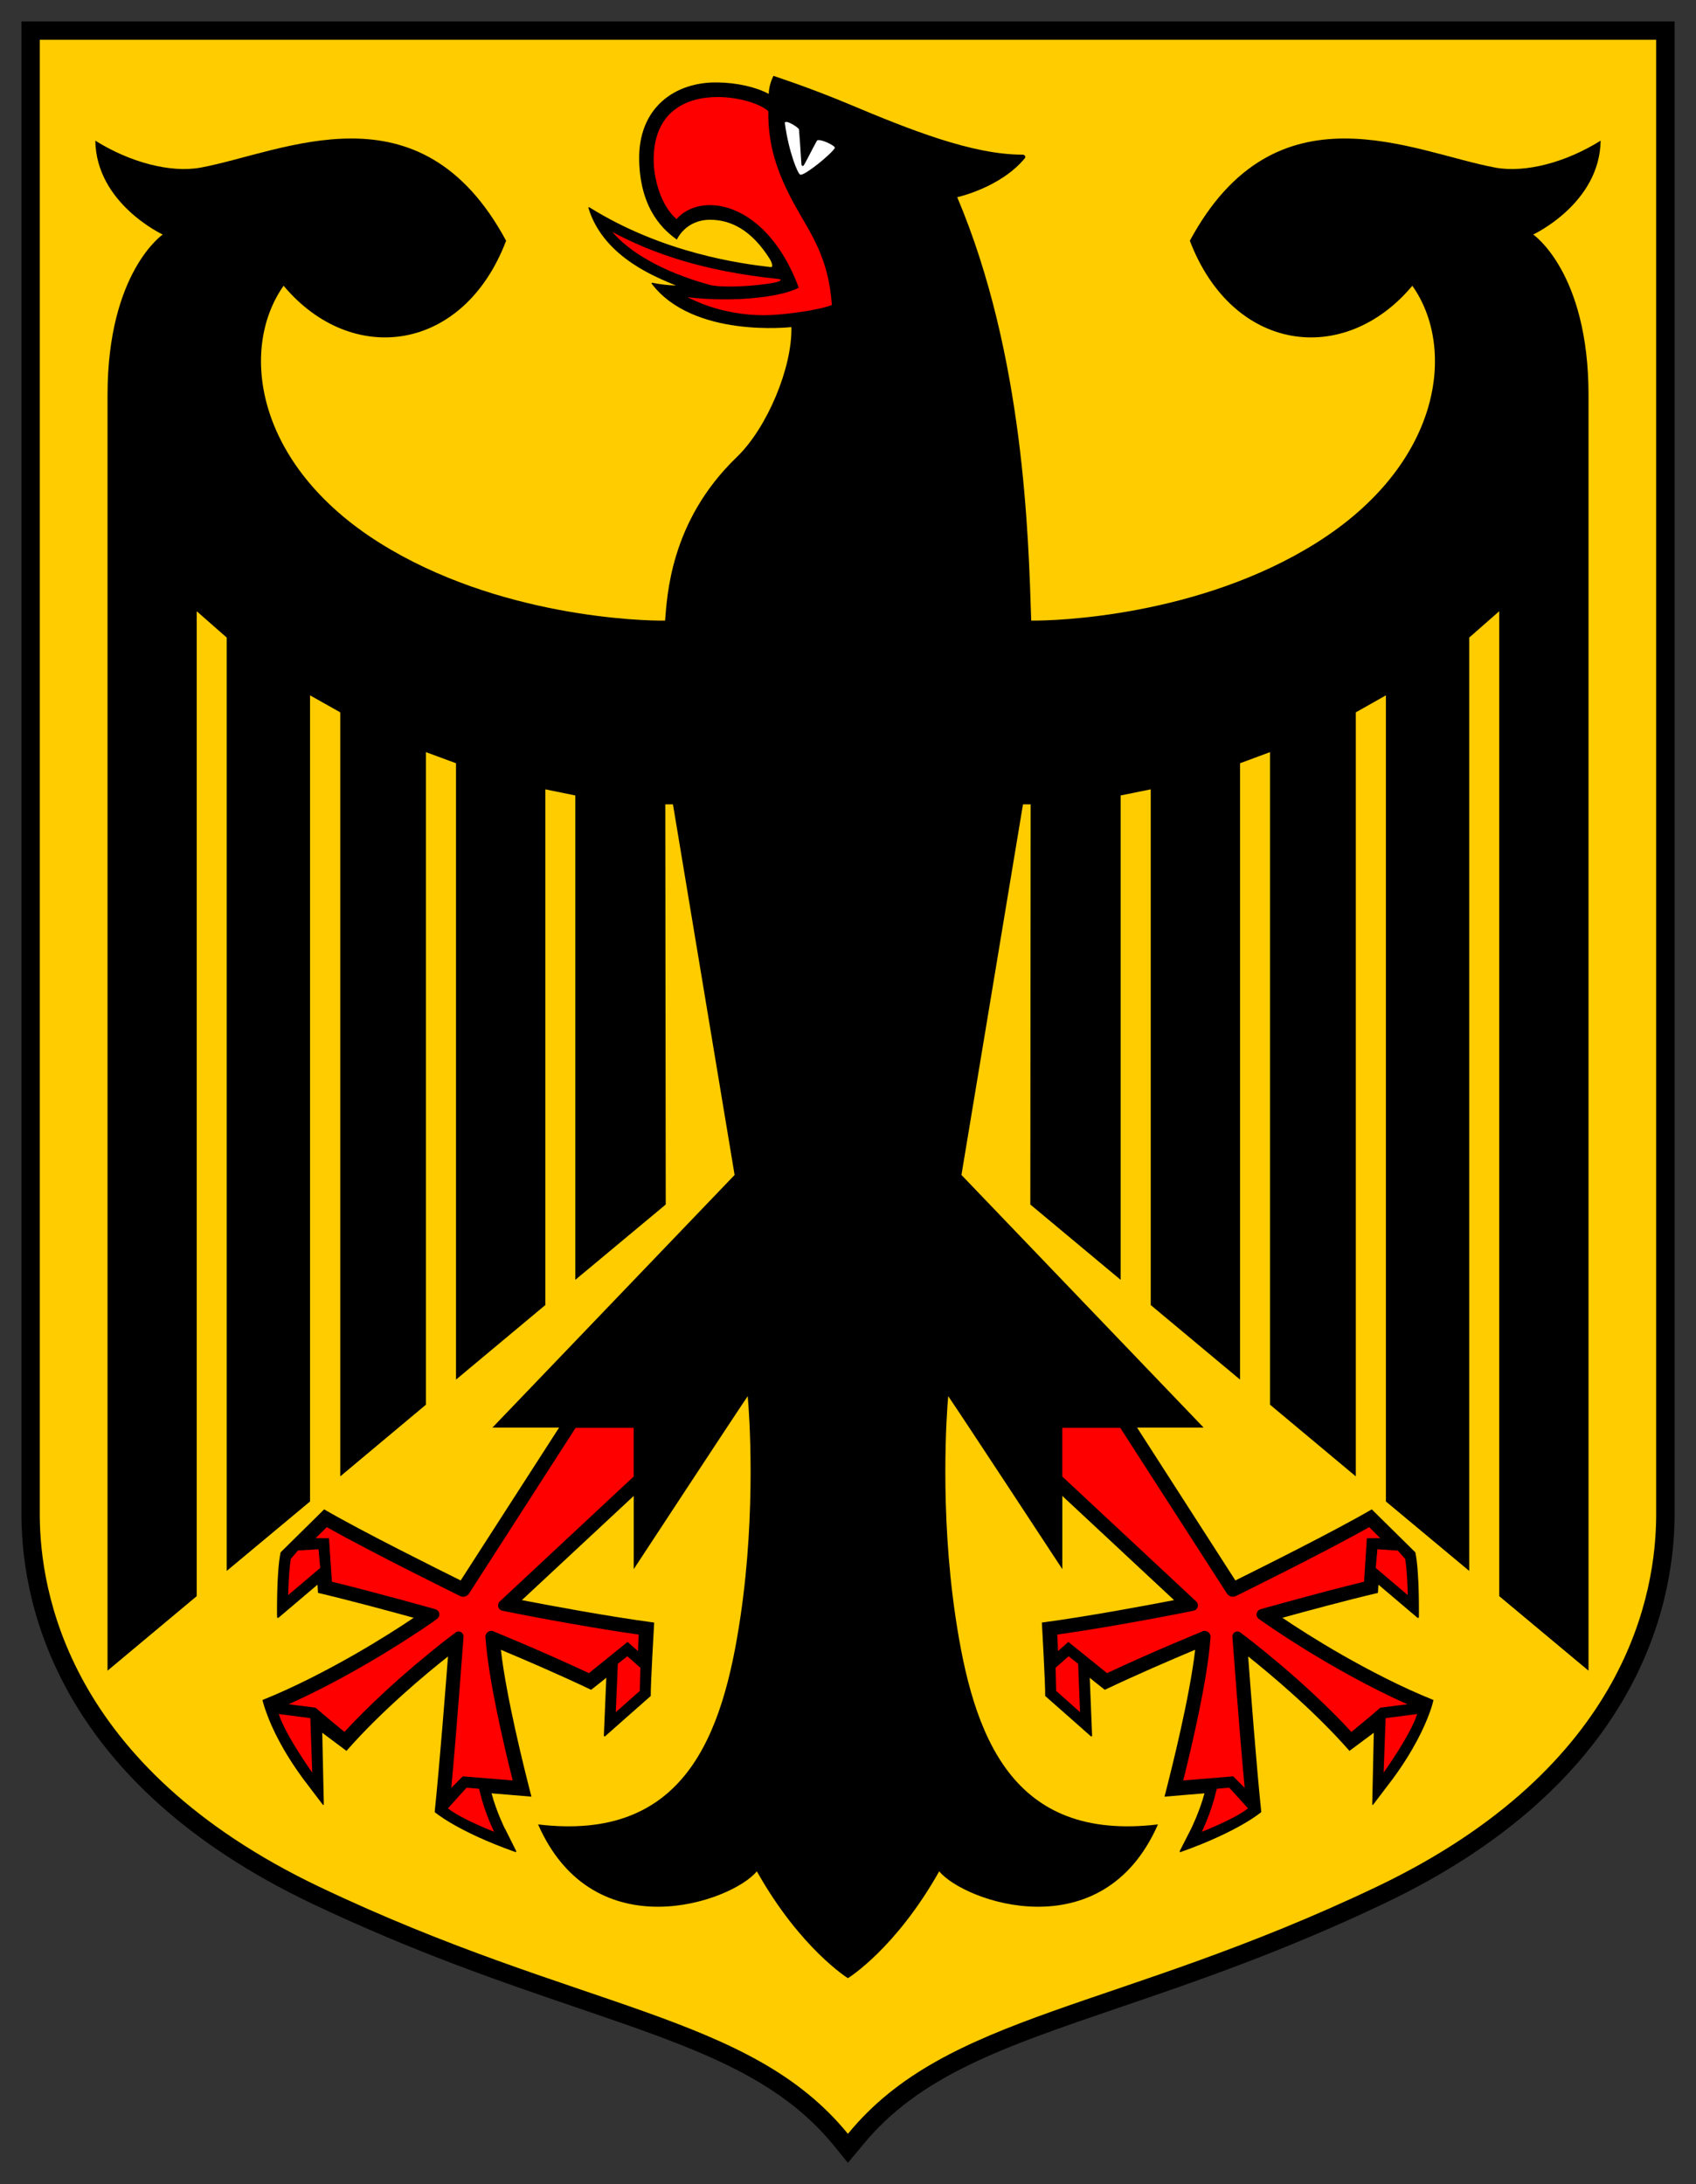 <?xml version="1.0" encoding="UTF-8" standalone="no"?>
<svg inkscape:version="1.1.1 (3bf5ae0d25, 2021-09-20)" sodipodi:docname="CoA Germany.svg" id="svg2130" version="1.1" viewBox="0 0 396.042 510.01" height="510.01" width="396.042" xmlns:inkscape="http://www.inkscape.org/namespaces/inkscape" xmlns:sodipodi="http://sodipodi.sourceforge.net/DTD/sodipodi-0.dtd" xmlns="http://www.w3.org/2000/svg" xmlns:svg="http://www.w3.org/2000/svg">
  <rect x="0" y="0" width="396.042" height="510.01" fill="#333333" stroke="none"/>
  <defs id="defs2124"/>
  <sodipodi:namedview inkscape:pagecheckerboard="false" fit-margin-bottom="5" fit-margin-right="5" fit-margin-left="5" fit-margin-top="5" lock-margins="true" units="px" inkscape:snap-smooth-nodes="true" inkscape:snap-object-midpoints="true" inkscape:window-maximized="1" inkscape:window-y="-11" inkscape:window-x="-11" inkscape:window-height="1506" inkscape:window-width="2560" showgrid="false" inkscape:document-rotation="0" inkscape:current-layer="layer1" inkscape:document-units="px" inkscape:cy="255.33333" inkscape:cx="198" inkscape:zoom="1.5" inkscape:pageshadow="2" inkscape:pageopacity="0" borderopacity="1.0" bordercolor="#666666" pagecolor="#333333" id="base" showguides="true" inkscape:guide-bbox="true" inkscape:snap-intersection-paths="true" inkscape:object-paths="true" inkscape:snap-grids="false" inkscape:snap-global="false" inkscape:lockguides="false" guidecolor="#00ffff" guideopacity="0.498" inkscape:snap-midpoints="true"/>
  <g id="layer1" inkscape:groupmode="layer" inkscape:label="germany" transform="translate(-99.979,-40.995)">
    <g id="g1015" inkscape:label="coa" transform="matrix(2.594,0,0,-2.594,283.259,69.8)">
      <g id="g944" inkscape:label="coa-0">
        <path d="M -68.408,8.761 V -125.268 c 0.07,-8.364 3.624,-23.976 26.027,-34.65 9.15,-4.361 16.927,-7.01 23.787,-9.339 10.385,-3.545 17.892,-6.104 23,-12.346 l 1.274,-1.563 1.274,1.563 c 5.108,6.243 12.605,8.802 23,12.346 6.86,2.33 14.637,4.978 23.787,9.339 22.403,10.674 25.957,26.286 26.027,34.65 V 8.761 Z" style="display:inline;fill:#ffcc00;fill-opacity:1;fill-rule:nonzero;stroke:none;stroke-width:1" id="path841" inkscape:label="coa-o"/>
        <path d="m 0,0 c 0,0 4.98,-3.39 4.98,-14.44 v -114.83 l -8.04,6.71 v 88.65 l -2.7,-2.37 v -84.01 l -7.5,6.25 v 72.56 l -2.71,-1.53 v -68.77 l -7.72,6.45 v 58.74 l -2.7,-1 v -55.48 l -8.04,6.71 v 46.42 l -2.71,-0.55 v -43.6 l -8.13,6.78 0.03,36.02 h -0.69 l -5.54,-33.36 21.8,-22.74 h -5.99 l 8.85,-13.76 c 1.93,0.96 8.85,4.4 12.28,6.4 l 3.92,-3.87 c 0.38,-1.75 0.32,-5.8 0.32,-5.8 0,-0.11 -0.07,-0.14 -0.15,-0.07 l -3.49,2.96 -0.05,-0.74 c -2.78,-0.65 -6.61,-1.69 -8.6,-2.24 1.14,-0.77 3.07,-2.02 5.43,-3.37 2.41,-1.37 5.26,-2.86 8.17,-4.03 -0.02,-0.1 -0.11,-0.53 -0.37,-1.22 -0.46,-1.24 -1.4,-3.31 -3.3,-5.89 l -1.74,-2.29 c -0.06,-0.08 -0.1,-0.07 -0.1,0.04 l 0.14,6.41 -2.19,-1.63 c -3.17,3.62 -7.2,6.97 -9.12,8.5 0.22,-2.94 0.74,-9.76 1.18,-14.01 0,0 -2,-1.73 -7.24,-3.59 0,0 -0.14,-0.05 -0.09,0.1 l 1.02,2 v 0 c 0,0 0.75,1.52 1.2,3.18 l -3.6,-0.3 c 0.66,2.55 2.27,8.99 2.76,13.22 -0.13,-0.05 -0.26,-0.1 -0.41,-0.17 -1.71,-0.72 -4.75,-2.02 -7.72,-3.43 l -0.01,0.01 h -0.01 l -0.85,0.67 -0.49,0.4 0.21,-5.18 c 0,-0.1 -0.06,-0.14 -0.13,-0.07 0,0 -3.24,2.87 -4.09,3.61 0.01,1.2 -0.3,6.61 -0.3,6.61 4.14,0.55 9.52,1.56 11.9,2.02 l -10.06,9.38 v -0.1 -6.49 c 0,0 -9.12,13.9 -10.27,15.57 -0.13,-1.4 -0.78,-10.17 0.65,-19.83 1.6,-10.85 5.1,-20.29 18.23,-18.72 -5.01,-11.42 -17.49,-6.93 -19.69,-4.22 -3.92,-6.96 -8.17,-9.59 -8.22,-9.62 -0.04,0.03 -4.28,2.66 -8.2,9.62 -2.2,-2.71 -14.67,-7.2 -19.69,4.22 13.12,-1.57 16.62,7.87 18.22,18.72 1.43,9.66 0.78,18.43 0.65,19.83 -1.14,-1.67 -10.26,-15.57 -10.26,-15.57 v 6.59 l -10.07,-9.38 c 2.38,-0.46 7.76,-1.47 11.91,-2.02 0,0 -0.32,-5.41 -0.31,-6.61 -0.85,-0.74 -4.09,-3.61 -4.09,-3.61 -0.06,-0.07 -0.13,-0.03 -0.13,0.07 l 0.22,5.18 -0.5,-0.4 -0.85,-0.67 c 0,0 0,0 0,0 l -0.02,-0.01 c -2.96,1.41 -6.01,2.71 -7.72,3.43 -0.14,0.07 -0.28,0.12 -0.4,0.17 0.48,-4.23 2.09,-10.67 2.75,-13.22 l -3.59,0.3 c 0.44,-1.66 1.2,-3.18 1.2,-3.18 h 0.01 l 1,-2 c 0.05,-0.15 -0.08,-0.1 -0.08,-0.1 -5.25,1.86 -7.25,3.59 -7.25,3.59 0.44,4.25 0.97,11.07 1.2,14.01 -1.94,-1.53 -5.97,-4.88 -9.14,-8.5 l -2.18,1.63 0.14,-6.41 c 0,-0.11 -0.05,-0.12 -0.11,-0.04 l -1.74,2.29 c -1.9,2.58 -2.84,4.65 -3.29,5.89 -0.26,0.69 -0.36,1.12 -0.38,1.22 2.91,1.17 5.76,2.66 8.17,4.03 2.36,1.35 4.3,2.6 5.44,3.37 -1.99,0.55 -5.83,1.59 -8.61,2.24 l -0.05,0.74 -3.49,-2.96 c -0.08,-0.07 -0.14,-0.04 -0.15,0.07 0,0 -0.06,4.05 0.32,5.8 l 3.92,3.87 c 3.43,-2 10.36,-5.44 12.29,-6.4 l 8.86,13.76 h -6 l 21.8,22.74 -5.55,33.36 h -0.69 l 0.04,-36.02 -8.14,-6.78 v 43.6 l -2.7,0.55 v -46.42 l -8.04,-6.71 v 55.48 l -2.71,1 v -58.74 l -7.71,-6.45 v 68.77 l -2.72,1.53 v -72.56 l -7.5,-6.25 v 84.01 l -2.7,2.37 v -88.65 l -8.03,-6.71 v 114.83 c 0,11.05 4.97,14.44 4.97,14.44 0,0 -5.99,2.78 -6.07,8.45 3.09,-1.94 6.75,-2.92 9.46,-2.43 7.45,1.37 19.76,7.82 27.52,-6.58 -3.83,-10.07 -13.9,-11.37 -20.03,-4.05 -3.99,-5.65 -2.62,-16.08 8.65,-23.15 10.62,-6.66 23.65,-7.03 25.69,-6.99 0.19,2.06 0.39,8.9 6.47,14.73 2.72,2.63 4.99,8.05 4.9,11.69 0,0 -8.84,-1.03 -12.58,3.91 -0.01,0.03 -0.01,0.04 0,0.06 0.01,0.01 0.03,0.02 0.04,0.02 0.86,-0.17 1.43,-0.22 2.15,-0.25 -1.42,0.62 -6.49,2.4 -7.88,6.98 -0.01,0.06 0.04,0.09 0.07,0.07 6.71,-4.19 13.75,-5.09 16.32,-5.39 0.37,-0.04 -0.03,0.68 -0.07,0.74 -1.66,2.63 -3.53,3.52 -5.38,3.52 -2.22,-0.01 -2.98,-1.79 -2.98,-1.79 -1.06,0.78 -3.26,2.55 -3.39,7.05 -0.14,4.87 3.27,7.17 7.06,7.1 1.69,-0.02 3.43,-0.4 4.6,-1.03 0.03,0.93 0.43,1.62 0.43,1.62 0,0 3.21,-1.04 6.76,-2.53 5.57,-2.34 11.14,-4.56 15.65,-4.56 0.21,0 0.34,-0.17 0.21,-0.33 -2.19,-2.65 -6.08,-3.5 -6.08,-3.5 6.03,-14.25 6.41,-30.54 6.66,-38.1 0,0 0,0 0,0 0.01,0 0.01,0 0.01,-0.01 2.17,-0.03 15.1,0.37 25.65,6.99 11.27,7.07 12.64,17.5 8.65,23.15 -6.13,-7.32 -16.18,-6.02 -20.03,4.05 7.76,14.4 20.07,7.95 27.52,6.58 C -0.67,5.53 2.98,6.51 6.07,8.45 5.99,2.78 0,0 0,0 m 11.07,-115.41 c -0.05,-6.55 -2.36,-22.45 -25.2,-33.33 -23.39,-11.14 -38.66,-11.35 -47.56,-22.22 -8.87,10.87 -24.16,11.08 -47.55,22.22 -22.83,10.88 -25.14,26.78 -25.2,33.33 V 17.53 H 11.07 Z M -136.09,19.18 v -134.61 c 0.07,-8.39 3.63,-24.08 26.14,-34.8 9.18,-4.36 16.99,-7.03 23.89,-9.38 10.43,-3.56 17.97,-6.12 23.1,-12.4 l 1.27,-1.56 1.3,1.56 c 5.11,6.28 12.65,8.84 23.08,12.4 6.9,2.35 14.72,5.02 23.89,9.38 22.51,10.72 26.07,26.41 26.15,34.8 V 19.18 Z" style="display:inline;fill:#000000;fill-opacity:1;fill-rule:nonzero;stroke:none" id="path845" inkscape:label="coa-s" transform="translate(67.365,-10.006)"/>
      </g>
      <g id="g1006" inkscape:label="eagle">
        <path d="m 0,0 c -0.08,-0.02 -6.65,-1.34 -11.99,-2.09 l 0.07,-1.48 0.93,0.82 3.48,-2.81 c 4.22,1.98 8.38,3.67 8.43,3.69 l 0.17,0.08 c 0.36,0.14 0.74,-0.15 0.72,-0.53 L 1.79,-2.51 C 1.53,-6.07 0.21,-11.78 -0.65,-15.22 l 4.5,0.37 1.03,-1.04 c -0.52,5.6 -1.06,13.08 -1.07,13.17 l -0.03,0.44 c -0.03,0.37 0.4,0.61 0.7,0.39 l 0.35,-0.27 c 0.06,-0.03 5.36,-4.03 9.66,-8.69 1.97,1.61 2.6,2.18 2.6,2.18 0,0 1.23,0.16 2.43,0.31 -6.93,3.1 -13.04,7.45 -13.11,7.5 L 6.15,-0.67 C 5.82,-0.44 5.91,0.08 6.31,0.19 l 0.3,0.09 c 0.06,0.01 5.14,1.45 9.02,2.39 l 0.25,3.91 1.2,0.01 c 0,0 -0.52,0.53 -0.99,0.99 C 11.84,5.19 4.45,1.56 4.09,1.38 v 0 C 3.79,1.24 3.45,1.34 3.28,1.61 l -9.6,14.91 h -5.22 V 12.14 L 0.52,0.89 C 0.81,0.62 0.67,0.14 0.28,0.06 Z m -10.97,-4.04 -1.17,-1.04 0.05,-2.08 2.15,-1.91 -0.17,4.35 z M 5.18,-17.73 c -0.81,0.91 -1.69,1.86 -1.69,1.86 l -1.11,-0.1 c 0,0 -0.04,-0.15 -0.09,-0.32 -0.47,-1.96 -1.27,-3.55 -1.27,-3.55 0,0 2.97,1.15 4.16,2.11 m 12.39,8.12 -0.18,-4.9 c 0,0 2.42,3.37 3.02,5.27 -0.05,-0.01 -2.84,-0.37 -2.84,-0.37 m -0.74,15.2 1.84,-0.12 c 0,0 0.31,-0.35 0.66,-0.75 0.21,-1.33 0.23,-3.25 0.23,-3.25 L 16.68,3.91 Z M -61.94,0.06 c -0.39,0.08 -0.53,0.56 -0.24,0.83 l 12.06,11.25 v 4.38 h -5.23 L -64.94,1.61 c -0.17,-0.27 -0.52,-0.37 -0.81,-0.23 v 0 c -0.36,0.18 -7.74,3.81 -12,6.2 -0.47,-0.46 -1,-0.99 -1,-0.99 l 1.2,-0.01 0.26,-3.91 c 3.87,-0.94 8.96,-2.38 9.02,-2.39 l 0.3,-0.09 c 0.4,-0.11 0.49,-0.63 0.15,-0.86 l -0.25,-0.19 c -0.07,-0.05 -6.2,-4.4 -13.11,-7.5 1.2,-0.15 2.42,-0.31 2.42,-0.31 0,0 0.64,-0.57 2.6,-2.18 4.3,4.66 9.61,8.66 9.67,8.69 l 0.35,0.27 c 0.3,0.22 0.72,-0.02 0.7,-0.39 l -0.03,-0.44 c -0.01,-0.09 -0.55,-7.57 -1.07,-13.17 l 1.03,1.04 4.5,-0.37 c -0.87,3.44 -2.18,9.15 -2.44,12.71 l -0.02,0.19 c -0.02,0.38 0.36,0.67 0.72,0.53 l 0.17,-0.08 c 0.05,-0.02 4.21,-1.71 8.43,-3.69 l 3.48,2.81 0.93,-0.82 0.07,1.48 c -5.34,0.75 -11.92,2.07 -11.99,2.09 z m 10.39,-4.78 -0.18,-4.35 2.16,1.91 0.05,2.08 -1.17,1.04 z m -11.13,-15.12 c 0,0 -0.81,1.59 -1.28,3.55 -0.04,0.17 -0.08,0.32 -0.08,0.32 l -1.12,0.1 c 0,0 -0.87,-0.95 -1.68,-1.86 1.18,-0.96 4.16,-2.11 4.16,-2.11 m -19.39,10.6 c 0.6,-1.9 3.01,-5.27 3.01,-5.27 l -0.17,4.9 c 0,0 -2.79,0.36 -2.84,0.37 m 3.73,13.15 -2.88,-2.44 c 0,0 0.03,1.92 0.23,3.25 0.35,0.4 0.65,0.76 0.65,0.76 l 1.85,0.11 z m 36.88,115.34 c 1.78,0 3.95,0.27 4.41,0.47 0.29,0.12 0.13,0.19 -0.03,0.21 -6.85,0.71 -11.35,2.31 -14.96,4.23 1.51,-1.77 4.45,-3.57 8.7,-4.74 0.45,-0.13 1.13,-0.17 1.88,-0.17 m 9.18,-1.66 c -1.21,-0.48 -4.44,-0.92 -6.1,-0.92 -3.91,0 -6.51,1.45 -6.91,1.62 4.28,-0.5 8.51,0.03 10.03,0.86 -1.99,5.34 -5.37,7.43 -8,7.43 -1.23,0 -2.31,-0.46 -3,-1.26 -1.42,1.2 -2.03,3.64 -2.06,5.15 -0.09,4.53 2.93,5.84 5.76,5.84 2,0 3.92,-0.66 4.56,-1.28 -0.04,-2.94 0.72,-5.46 2.42,-8.52 1.4,-2.52 3,-4.62 3.3,-8.92" style="fill:#ff0000;fill-opacity:1;fill-rule:nonzero;stroke:none" id="path849" inkscape:label="eagle-g" transform="translate(36.511,-133.938)"/>
        <path d="m 0,0 c 0.34,-2.52 1.15,-4.55 1.39,-4.62 0.36,-0.11 2.7,1.77 3.1,2.39 0.14,0.21 -1.46,0.94 -1.61,0.66 C 2.48,-2.29 1.97,-3.33 1.72,-3.75 1.65,-3.88 1.51,-3.86 1.49,-3.69 1.39,-2.14 1.33,-1.25 1.27,-0.55 1.25,-0.37 -0.06,0.45 0,0" style="fill:#ffffff;fill-opacity:1;fill-rule:nonzero;stroke:none" id="path853" inkscape:label="eagle-eye"/>
      </g>
    </g>
  </g>
</svg>